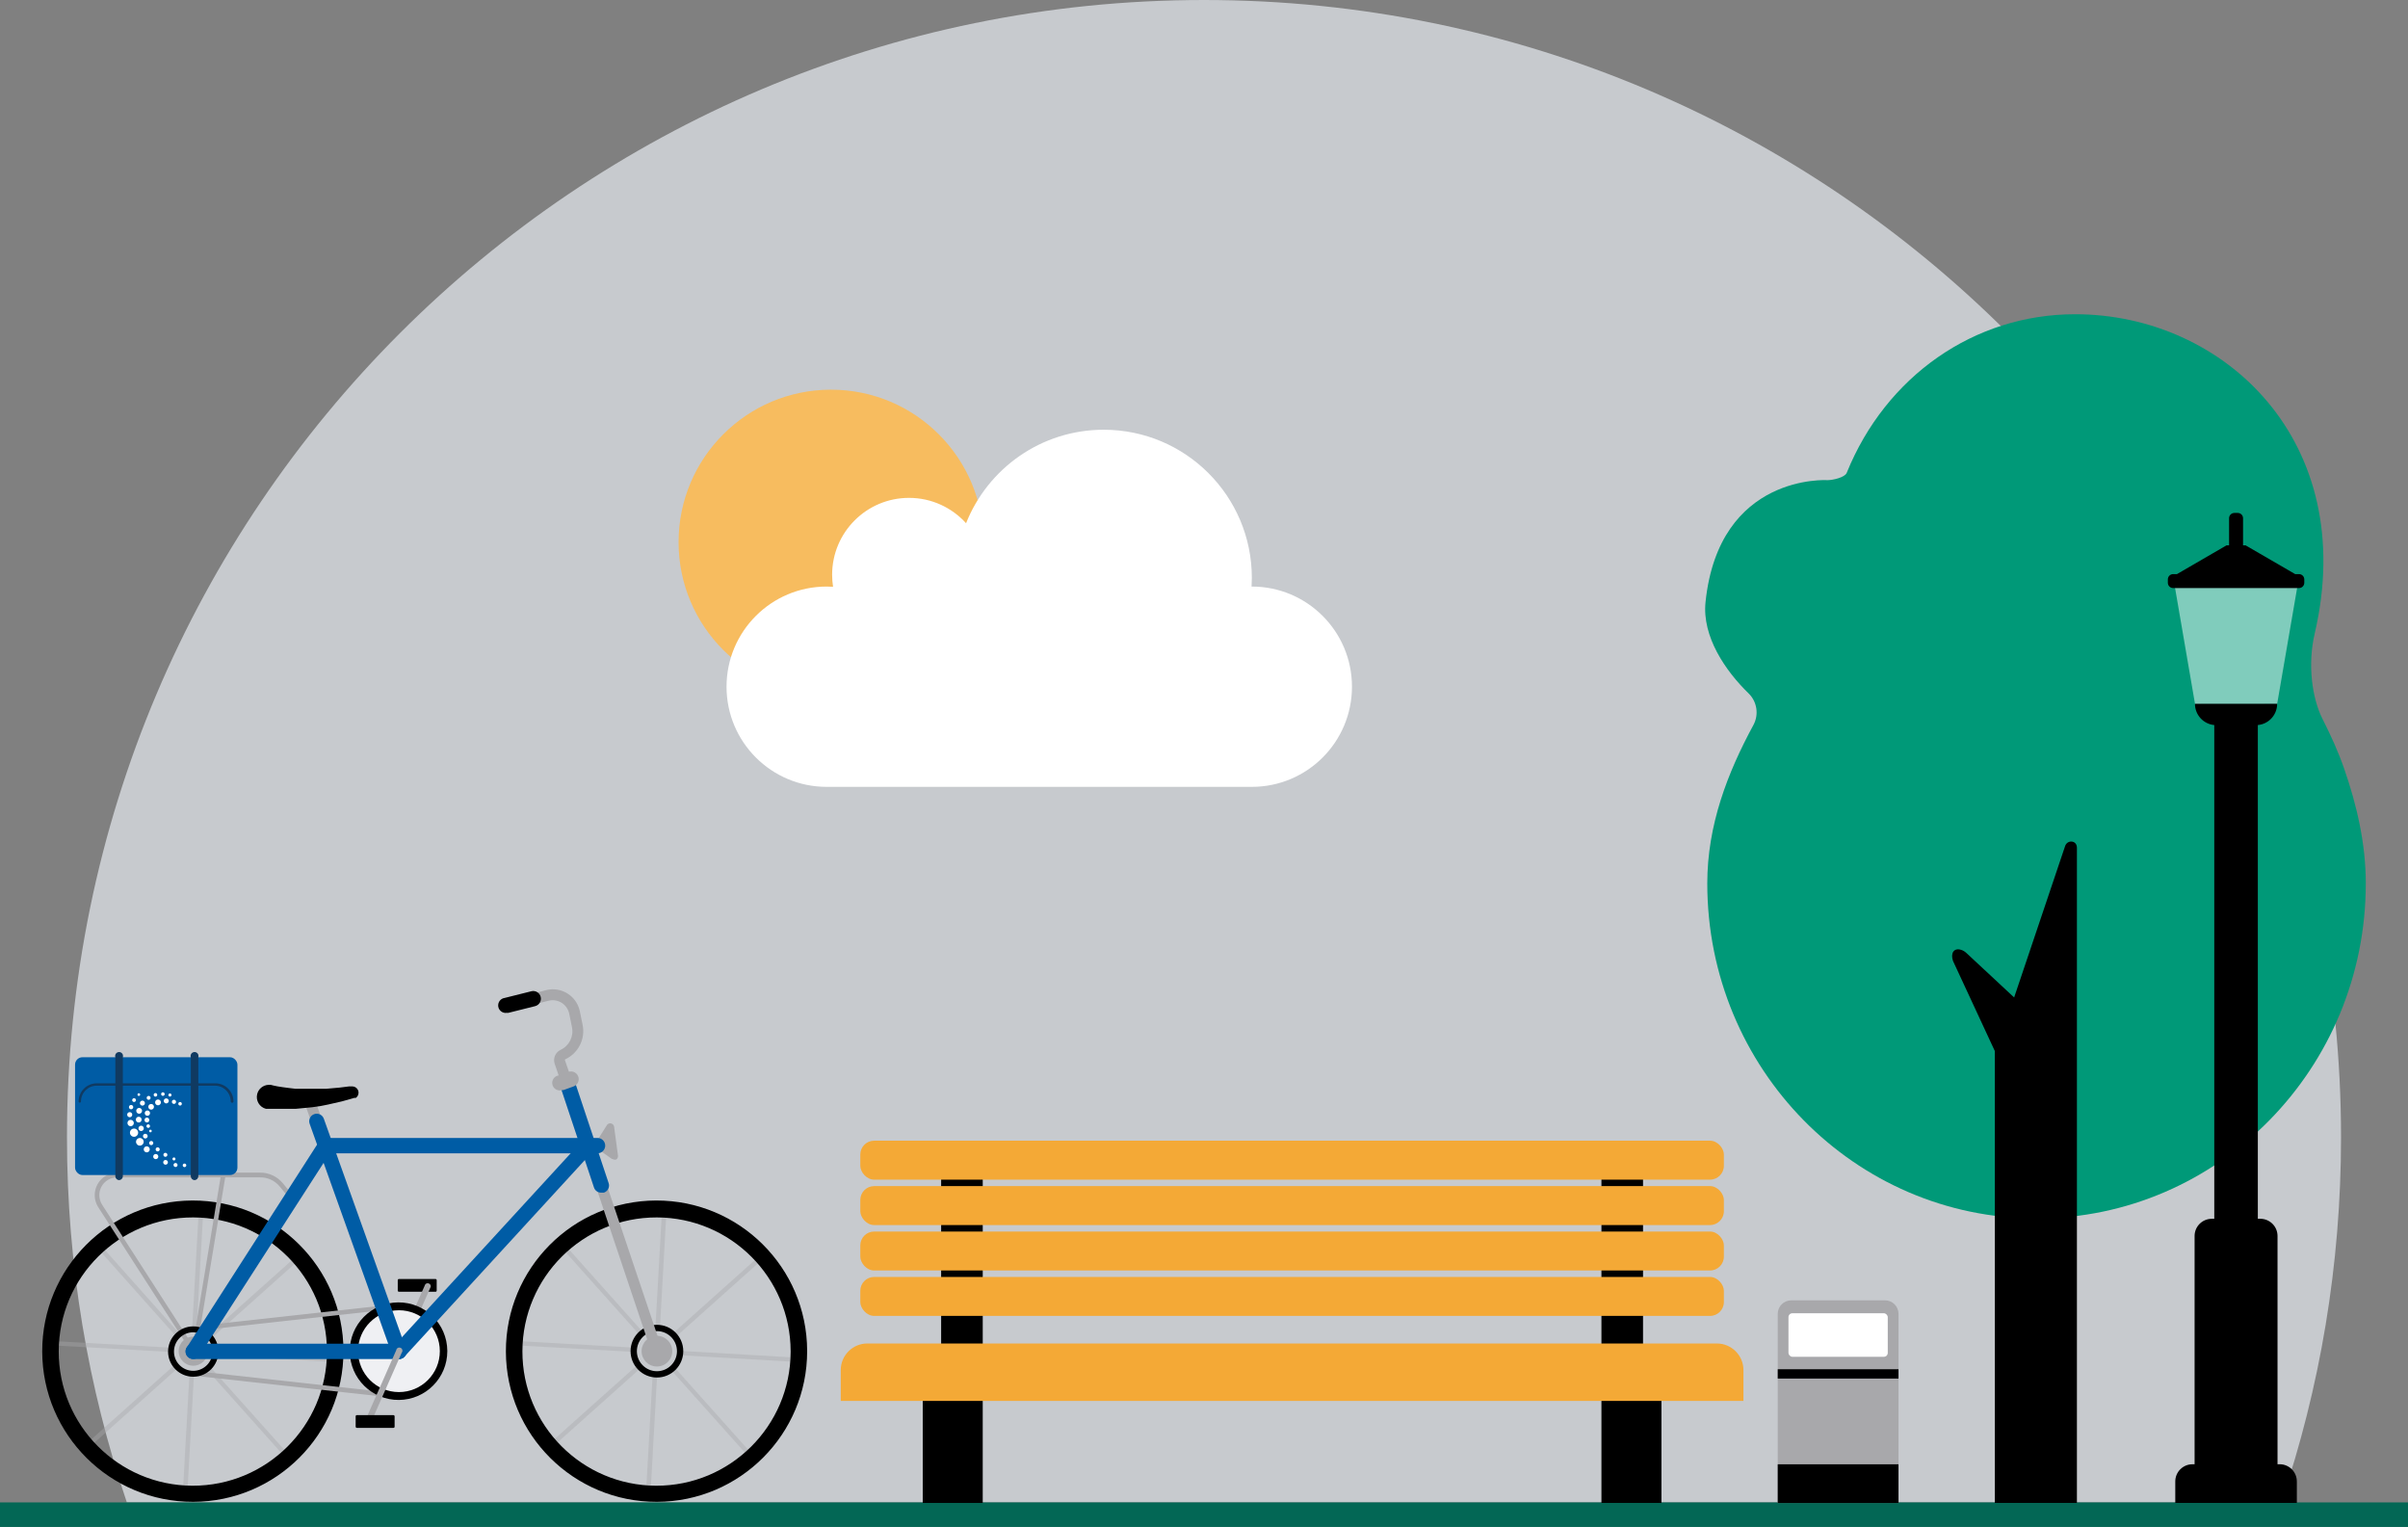 <svg xmlns="http://www.w3.org/2000/svg" id="Layer_2" data-name="Layer 2" viewBox="0 0 1472.28 933.38"><rect x="0" y="0" width="1472.28" height="933.38" fill="#808080" stroke="none"/><defs><style>      .cls-1 {        fill: #103a61;      }      .cls-2 {        fill: #f7bc5f;      }      .cls-3 {        fill: #009978;      }      .cls-4, .cls-5 {        fill: #fff;      }      .cls-6 {        fill: #eff0f3;      }      .cls-7 {        opacity: .4;      }      .cls-7, .cls-5, .cls-8 {        isolation: isolate;      }      .cls-7, .cls-9 {        fill: #a8a8ab;      }      .cls-5 {        opacity: .5;      }      .cls-10 {        fill: #f4a936;      }      .cls-11 {        fill: #036755;      }      .cls-8 {        fill: #e8ecf3;        opacity: .68;      }      .cls-12 {        fill: #005ca5;      }    </style></defs><g id="Layer_2-2" data-name="Layer 2"><g id="Layer_1_copy_3" data-name="Layer 1 copy 3"><g><path class="cls-8" d="M1431.34,695.2C1431.34,311.25,1120.09,0,736.14,0S40.94,311.25,40.94,695.2c0,78.07,12.88,153.14,36.61,223.19h1317.18c23.74-70.05,36.61-145.12,36.61-223.19h0Z"></path><rect class="cls-11" y="918.39" width="1472.28" height="14.99"></rect></g><circle class="cls-2" cx="508.1" cy="331.41" r="93.21"></circle><path class="cls-4" d="M765.39,358.55h-.17c.1-1.75.17-3.52.17-5.3,0-50.02-40.55-90.56-90.56-90.56-38.21,0-70.87,23.67-84.17,57.15-8.6-9.52-21.04-15.5-34.88-15.5-25.96,0-47.01,21.05-47.01,47.01,0,2.5.2,4.95.57,7.34-1.3-.08-2.6-.14-3.91-.14-33.81,0-61.22,27.41-61.22,61.22s27.41,61.22,61.22,61.22h259.96c33.81,0,61.22-27.41,61.22-61.22s-27.41-61.22-61.22-61.22Z"></path><g><g><path class="cls-9" d="M1095.18,794.87h57.33c4.56,0,8.26,3.7,8.26,8.26v115.62h-73.84v-115.62c0-4.56,3.7-8.26,8.26-8.26h-.01Z"></path><rect x="1086.93" y="895.1" width="73.84" height="23.65"></rect><rect x="1086.93" y="836.99" width="73.84" height="5.7"></rect><rect class="cls-4" x="1093.49" y="802.77" width="60.71" height="26.61" rx="2.37" ry="2.37"></rect></g><g><path class="cls-3" d="M1446.47,540.02c0,113.1-90.13,204.79-201.31,204.79s-201.31-91.69-201.31-204.79c0-35.7,12.39-67.61,28.2-96.83,3.46-6.39,2.24-14.31-2.98-19.38-14.1-13.69-28.49-34.67-26.29-55.8,8.23-78.85,74.64-74.51,74.66-74.51,3.06,0,10.5-1.61,11.65-4.45,23.94-59.12,77.99-96.97,139.67-96.97,91.18,0,173.87,77.89,146.45,195.27-4.39,18.77-1.71,39.32,4.92,52.38,4.99,9.83,9.55,19.86,13.16,30.27,7.58,21.85,13.18,45.43,13.18,70.03h0Z"></path><path d="M1269.85,518.29v400.43h-50.19v-276.24s-25.55-55.02-25.56-55.05c-1.63-4.62.4-8.28,5.04-6.78,1.19.38,2.25,1.08,3.17,1.93l29.16,27.15,31.11-92.39c1.22-4.09,6.99-3.85,7.25.5,0,.16.02.3.02.46h0Z"></path></g><g><polygon class="cls-5" points="1392.26 430.39 1342.08 430.44 1329.46 357.09 1404.89 357.09 1392.26 430.39"></polygon><path d="M1404.32,905.58v13.14h-74.33v-13.14c0-5.81,4.71-10.51,10.51-10.51h1.3v-139.53c0-5.8,4.7-10.51,10.51-10.51h1.52v-301.81c-6.62-.62-11.81-6.19-11.81-12.98h50.25c0,3.6-1.46,6.87-3.82,9.22-2.08,2.08-4.88,3.46-7.98,3.75v301.81h1.52c5.8,0,10.51,4.7,10.51,10.51v139.53h1.3c5.81,0,10.51,4.7,10.51,10.51h0Z"></path><path d="M1408.87,354.17v2.08c0,1.78-1.45,3.22-3.23,3.22h-76.96c-1.79,0-3.23-1.45-3.23-3.22v-2.08c0-1.79,1.45-3.23,3.23-3.23h2.34l30.33-17.59h1.54v-16.57c0-1.79,1.45-3.23,3.23-3.23h2.08c1.79,0,3.23,1.45,3.23,3.23v16.57h1.54l30.33,17.59h2.34c1.79,0,3.23,1.45,3.23,3.23h0Z"></path></g><g><rect x="979.14" y="850.69" width="36.68" height="68.02"></rect><rect x="979.14" y="707.54" width="25.43" height="114.42"></rect><rect x="564.17" y="850.7" width="36.68" height="68.02"></rect><rect x="575.43" y="707.53" width="25.43" height="114.42"></rect><path class="cls-10" d="M530.29,821.25h519.42c8.97,0,16.25,7.28,16.25,16.25v18.85h-551.91v-18.85c0-8.97,7.28-16.25,16.25-16.25h-.01Z"></path><rect class="cls-10" x="526" y="780.57" width="528" height="23.82" rx="8.48" ry="8.48"></rect><rect class="cls-10" x="526" y="752.81" width="528" height="23.82" rx="8.48" ry="8.48"></rect><rect class="cls-10" x="526" y="725.04" width="528" height="23.82" rx="8.48" ry="8.48"></rect><rect class="cls-10" x="526" y="697.28" width="528" height="23.82" rx="8.48" ry="8.48"></rect></g><g id="Layer_1-2" data-name="Layer 1-2"><g><rect class="cls-7" x="368.02" y="755.51" width="2.65" height="68.51" transform="translate(-432.39 447.19) rotate(-41.8)"></rect><rect class="cls-7" x="369.77" y="776.02" width="68.53" height="2.77" transform="translate(-394.71 1137.41) rotate(-86.8)"></rect><rect class="cls-7" x="403.27" y="792.18" width="68.53" height="2.77" transform="translate(-417.58 493.61) rotate(-41.8)"></rect><rect class="cls-7" x="448.86" y="794.82" width="2.65" height="68.51" transform="translate(-403.43 1230.79) rotate(-86.7)"></rect><rect class="cls-7" x="432.4" y="827.41" width="2.65" height="68.51" transform="translate(-463.94 508.41) rotate(-41.8)"></rect><rect class="cls-7" x="364.25" y="872.78" width="68.53" height="2.77" transform="translate(-496.53 1223.26) rotate(-86.8)"></rect><rect class="cls-7" x="331.13" y="856.58" width="68.53" height="2.77" transform="translate(-478.86 461.92) rotate(-41.8)"></rect><rect class="cls-7" x="351.85" y="788.9" width="2.65" height="68.51" transform="translate(-488.41 1129.83) rotate(-86.8)"></rect></g><path d="M401.65,918.04c-50.86.13-92.2-40.99-92.34-91.85s40.99-92.2,91.85-92.34c50.86-.13,92.2,40.99,92.34,91.85v.24c0,50.77-41.09,91.96-91.85,92.1h0ZM401.65,744.19c-45.28-.13-82.1,36.47-82.24,81.76-.13,45.28,36.47,82.1,81.76,82.24,45.28.13,82.1-36.47,82.24-81.76v-.48c-.13-45.1-36.66-81.62-81.76-81.76Z"></path><rect class="cls-7" x="84.38" y="756.01" width="2.65" height="68.51" transform="translate(-503.99 257.23) rotate(-41.7)"></rect><rect class="cls-7" x="86.55" y="776.06" width="68.53" height="2.77" transform="translate(-662.16 854.67) rotate(-86.8)"></rect><rect class="cls-7" x="120.22" y="792.24" width="68.53" height="2.77" transform="translate(-489.66 304.97) rotate(-41.8)"></rect><rect class="cls-7" x="165.15" y="794.83" width="2.65" height="68.51" transform="translate(-670.82 947.56) rotate(-86.7)"></rect><rect class="cls-7" x="148.93" y="827.6" width="2.65" height="68.51" transform="translate(-536.21 319.51) rotate(-41.8)"></rect><rect class="cls-7" x="81.04" y="872.82" width="68.53" height="2.77" transform="translate(-763.97 940.53) rotate(-86.8)"></rect><rect class="cls-7" x="47.89" y="856.78" width="68.53" height="2.77" transform="translate(-551.08 273.18) rotate(-41.8)"></rect><rect class="cls-7" x="68.64" y="788.93" width="2.65" height="68.51" transform="translate(-755.84 847.09) rotate(-86.8)"></rect><path d="M118.15,918.04c-50.86.13-92.2-40.99-92.34-91.85-.13-50.86,40.99-92.2,91.85-92.34,50.86-.13,92.2,40.99,92.34,91.85v.24c0,50.77-41.09,91.96-91.85,92.1h0ZM118.15,744.19c-45.28-.13-82.1,36.47-82.24,81.76-.13,45.28,36.47,82.1,81.76,82.24,45.28.13,82.1-36.47,82.24-81.76v-.48c-.13-45.1-36.66-81.62-81.76-81.76Z"></path><path class="cls-9" d="M375.44,688.64c-.24-1.31-1.49-2.17-2.79-1.94-.62.11-1.17.46-1.53.98l-6.97,11.06c-.59,1.07-.28,2.42.72,3.13l9.14,6.49,1.44.48h1.2c.85-.48,1.33-1.43,1.2-2.4l-2.4-17.79h-.01Z"></path><rect x="243.19" y="781.84" width="23.81" height="7.79" rx=".7" ry=".7"></rect><path class="cls-9" d="M243.91,827.87h-.72c-.89-.43-1.31-1.47-.96-2.4l17.79-40.4c.7-.8,1.91-.89,2.71-.19.47.41.71,1.01.65,1.63l-17.79,40.4c-.35.6-.99.97-1.68.96h0Z"></path><circle class="cls-6" cx="243.91" cy="825.94" r="25.97"></circle><rect class="cls-9" x="117.83" y="803.92" width="126.48" height="2.79" transform="translate(-87.28 24.73) rotate(-6.3)"></rect><rect class="cls-9" x="177.7" y="784.64" width="2.89" height="123.09" transform="translate(-681.59 931.39) rotate(-83.7)"></rect><rect class="cls-9" x="72.05" y="771.42" width="110.87" height="2.8" transform="translate(-655.78 772.37) rotate(-80.6)"></rect><path class="cls-9" d="M117.39,826.94l-57.25-88.89c-4.14-6.38-2.32-14.91,4.07-19.04,2.24-1.45,4.86-2.22,7.53-2.21h87.2c5.42-.06,10.57,2.34,14.01,6.52l7,8.45-2.17,1.69-7-8.45c-2.95-3.45-7.3-5.4-11.84-5.31h-87.2c-6-.08-10.93,4.72-11.01,10.73-.03,2.2.61,4.35,1.83,6.18l57.25,88.89-2.42,1.45h0Z"></path><path d="M243.91,855.76c-16.47.13-29.92-13.11-30.06-29.58-.13-16.47,13.11-29.92,29.58-30.06,16.47-.13,29.92,13.11,30.06,29.58v.24c0,16.37-13.2,29.68-29.58,29.82h0ZM243.91,800.93c-13.81,0-25.01,11.2-25.01,25.01s11.2,25.01,25.01,25.01,25.01-11.2,25.01-25.01h0c0-13.81-11.2-25.01-25.01-25.01q-9.21,0,0,0h0Z"></path><path d="M118.15,841.57c-8.5,0-15.39-6.89-15.39-15.39s6.89-15.39,15.39-15.39,15.25,6.75,15.39,15.15c.13,8.5-6.65,15.5-15.15,15.63h-.24ZM118.15,814.4c-6.51,0-11.78,5.28-11.78,11.78s5.28,11.78,11.78,11.78,11.78-5.28,11.78-11.78v-.24c-.13-6.41-5.37-11.54-11.78-11.54h0Z"></path><circle class="cls-9" cx="118.15" cy="825.94" r="8.9"></circle><path class="cls-9" d="M198.94,703.55c-1.39,0-2.63-.87-3.13-2.16l-10.58-30.06c-.92-1.61-.36-3.67,1.25-4.59,1.61-.92,3.67-.36,4.59,1.25.21.36.35.77.41,1.18l10.58,30.06c.5,1.65-.33,3.42-1.92,4.09l-1.2.24h0Z"></path><path d="M217.22,671.09h-.48l-1.68.48-6.01,1.68-8.42,1.92-4.81.96-5.05.72-5.05.48-5.05.48h-18.03c-3.99-1.01-6.4-5.07-5.39-9.06.8-3.16,3.57-5.43,6.83-5.61h1.44l1.92.48,2.4.48,3.13.48,3.61.48,4.09.48h18.76l8.18-.72,5.77-.72h2.16c2.12.1,3.77,1.89,3.67,4.02-.06,1.34-.81,2.55-1.99,3.2v-.24h0Z"></path><path d="M401.65,842.05c-8.9,0-16.11-7.21-16.11-16.11s7.21-16.11,16.11-16.11,16.11,7.21,16.11,16.11h0c0,8.9-7.21,16.11-16.11,16.11h0ZM401.65,813.68c-6.77,0-12.26,5.49-12.26,12.26s5.49,12.26,12.26,12.26,12.26-5.49,12.26-12.26-5.49-12.26-12.26-12.26Z"></path><circle class="cls-9" cx="401.65" cy="825.94" r="9.38"></circle><path class="cls-9" d="M401.65,829.31c-1.39,0-2.63-.87-3.13-2.16l-35.83-106.76c-.92-1.61-.36-3.67,1.25-4.59,1.61-.92,3.67-.36,4.59,1.25.21.36.35.77.41,1.18l35.83,106.52c.48,1.72-.47,3.51-2.16,4.09l-.96.48h0Z"></path><path class="cls-12" d="M367.5,729.04c-1.96,0-3.71-1.26-4.33-3.13l-20.92-62.76c-.8-2.46.55-5.09,3.01-5.89s5.09.55,5.89,3.01h0l20.92,62.76c.91,2.35-.25,5-2.6,5.91-.09.04-.19.07-.28.1h-1.69Z"></path><path class="cls-12" d="M365.34,704.99h-166.4c-2.59,0-4.69-2.1-4.69-4.69s2.1-4.69,4.69-4.69h166.4c2.59,0,4.69,2.1,4.69,4.69s-2.1,4.69-4.69,4.69Z"></path><path class="cls-12" d="M243.91,830.75h-125.76c-2.59,0-4.69-2.1-4.69-4.69s2.1-4.69,4.69-4.69h125.76c2.59,0,4.69,2.1,4.69,4.69s-2.1,4.69-4.69,4.69Z"></path><path class="cls-12" d="M243.91,830.75c-1.96,0-3.71-1.26-4.33-3.13l-50.26-140.67c-.86-2.39.37-5.03,2.77-5.89,2.39-.86,5.03.37,5.89,2.77l50.26,140.67c.91,2.35-.25,5-2.6,5.91-.09.04-.19.07-.28.1l-1.44.24h0Z"></path><path class="cls-12" d="M118.15,830.75c-2.52.07-4.62-1.92-4.69-4.44-.03-.99.27-1.96.84-2.77l80.79-125.76c1.39-2.19,4.3-2.84,6.49-1.44,2.19,1.39,2.84,4.3,1.44,6.49h0l-81.03,125.76c-.83,1.33-2.28,2.15-3.85,2.16h0Z"></path><path class="cls-12" d="M243.91,830.75c-2.52.02-4.58-2.01-4.6-4.53,0-1.17.43-2.31,1.24-3.16l115.42-125.76c1.73-1.86,4.63-1.97,6.49-.24s1.97,4.63.24,6.49l-115.42,125.76c-.87.93-2.09,1.45-3.37,1.44h0Z"></path><path class="cls-9" d="M226.11,868.26h-.72c-.89-.43-1.31-1.47-.96-2.4l17.79-40.4c.1-1.06,1.04-1.83,2.1-1.74s1.83,1.04,1.74,2.1c-.04.4-.2.78-.46,1.08l-17.79,40.4c-.35.6-.99.97-1.68.96h-.02Z"></path><rect x="217.46" y="865.04" width="23.81" height="7.79" rx=".7" ry=".7"></rect><path class="cls-9" d="M342.98,666.52c-2.52.4-4.89-1.32-5.29-3.85-.4-2.52,1.32-4.89,3.85-5.29h0l6.01-2.16c2.46-.86,5.15.43,6.01,2.89.86,2.46-.43,5.15-2.89,6.01l-6.01,2.16-1.68.24h0Z"></path><path class="cls-9" d="M346.58,665.08c-1.39,0-2.63-.87-3.13-2.16l-4.33-12.74c-1.07-3.31.47-6.9,3.61-8.42,5.29-2.45,8.19-8.24,6.97-13.95l-1.68-8.18c-1.17-5.59-6.66-9.17-12.24-7.99-.09.02-.17.04-.26.06l-20.2,5.05c-1.85-.15-3.23-1.77-3.08-3.63.09-1.09.7-2.07,1.64-2.62l20.2-5.29c9.04-2.18,18.13,3.38,20.31,12.41.05.19.09.38.13.57l1.68,8.18c1.83,8.66-2.56,17.43-10.58,21.16-.17.1-.27.29-.24.48l4.33,12.5c.48,1.72-.47,3.51-2.16,4.09l-.96.48h-.01Z"></path><path d="M309.79,619.15c-2.52.33-4.84-1.44-5.17-3.97-.33-2.52,1.44-4.84,3.97-5.17l16.35-4.09c2.52-.6,5.05.96,5.65,3.49.6,2.52-.96,5.05-3.49,5.65l-16.35,4.09h-.96Z"></path><g><rect class="cls-12" x="45.89" y="646.27" width="99.27" height="72" rx="4.5" ry="4.5"></rect><path class="cls-1" d="M141.78,674.04c-.4,0-.72-.32-.72-.72,0-5.34-4.33-9.66-9.66-9.66H59.17c-5.34,0-9.66,4.33-9.66,9.66,0,.4-.32.72-.72.72s-.72-.32-.72-.72c0-6.14,4.97-11.11,11.11-11.11h72.46c6.14,0,11.11,4.97,11.11,11.11.02.4-.28.74-.68.77-.1,0-.19,0-.28-.04h-.01Z"></path><path class="cls-1" d="M119.08,721.39c-1.33,0-2.42-1.08-2.42-2.42v-72.7c-.42-1.27.27-2.63,1.54-3.05,1.27-.42,2.63.27,3.05,1.54.16.49.16,1.02,0,1.51v72.95c-.11,1.15-1.02,2.06-2.17,2.17Z"></path><path class="cls-1" d="M72.94,721.39c-1.33,0-2.42-1.08-2.42-2.42v-72.7c-.42-1.27.27-2.63,1.54-3.05,1.27-.42,2.63.27,3.05,1.54.16.49.16,1.02,0,1.51v72.95c-.11,1.15-1.02,2.06-2.17,2.17Z"></path></g><g><path class="cls-4" d="M104.87,669.36c0,.53-.43.96-.96.96s-.96-.43-.96-.96.43-.96.96-.96.96.43.96.96h0Z"></path><path class="cls-4" d="M100.69,668.79c0,.6-.49,1.09-1.09,1.09s-1.09-.49-1.09-1.09.49-1.09,1.09-1.09,1.09.49,1.09,1.09h0Z"></path><path class="cls-4" d="M96.14,669.26c0,.6-.49,1.09-1.09,1.09s-1.09-.49-1.09-1.09.49-1.09,1.09-1.09,1.09.49,1.09,1.09h0Z"></path><path class="cls-4" d="M92.08,671.1c0,.66-.54,1.2-1.2,1.2s-1.2-.54-1.2-1.2.54-1.2,1.2-1.2,1.2.54,1.2,1.2h0Z"></path><path class="cls-4" d="M88.6,674.32c0,.84-.68,1.53-1.53,1.53s-1.53-.68-1.53-1.53.68-1.53,1.53-1.53,1.53.68,1.53,1.53h0Z"></path><path class="cls-4" d="M86.86,679.02c0,.98-.8,1.78-1.78,1.78s-1.78-.8-1.78-1.78.8-1.78,1.78-1.78,1.78.8,1.78,1.78h0Z"></path><path class="cls-4" d="M86.59,684.41c0,.98-.79,1.77-1.77,1.77s-1.77-.79-1.77-1.77.79-1.77,1.77-1.77,1.77.79,1.77,1.77h0Z"></path><path class="cls-4" d="M87.93,689.75c0,.91-.74,1.64-1.64,1.64s-1.64-.74-1.64-1.64.74-1.64,1.64-1.64,1.64.74,1.64,1.64h0Z"></path><path class="cls-4" d="M90.29,694.49c0,.8-.65,1.44-1.44,1.44s-1.44-.65-1.44-1.44.65-1.44,1.44-1.44,1.44.65,1.44,1.44h0Z"></path><path class="cls-4" d="M93.73,698.72c0,.7-.57,1.27-1.27,1.27s-1.27-.57-1.27-1.27.57-1.27,1.27-1.27,1.27.57,1.27,1.27h0Z"></path><path class="cls-4" d="M97.66,702.59c0,.69-.56,1.25-1.25,1.25s-1.25-.56-1.25-1.25.56-1.25,1.25-1.25,1.25.56,1.25,1.25h0Z"></path><path class="cls-4" d="M102.34,705.92c0,.67-.54,1.22-1.22,1.22s-1.22-.54-1.22-1.22.54-1.22,1.22-1.22,1.22.54,1.22,1.22h0Z"></path><path class="cls-4" d="M107.3,708.44c0,.52-.42.93-.93.93s-.93-.42-.93-.93.42-.93.93-.93.93.42.93.93h0Z"></path><path class="cls-4" d="M92.78,691.36c0,.44-.36.8-.8.8s-.8-.36-.8-.8.36-.8.8-.8.8.36.8.8h0Z"></path><path class="cls-4" d="M91.72,688.37c0,.6-.49,1.09-1.09,1.09s-1.09-.49-1.09-1.09.49-1.09,1.09-1.09,1.09.49,1.09,1.09h0Z"></path><path class="cls-4" d="M91.3,684.65c0,.82-.66,1.48-1.48,1.48s-1.48-.66-1.48-1.48.66-1.48,1.48-1.48,1.48.66,1.48,1.48h0Z"></path><path class="cls-4" d="M91.74,680.43c0,.9-.73,1.62-1.62,1.62s-1.62-.73-1.62-1.62.73-1.62,1.62-1.62,1.62.73,1.62,1.62h0Z"></path><path class="cls-4" d="M94.14,676.57c0,.96-.77,1.73-1.73,1.73s-1.73-.77-1.73-1.73.77-1.73,1.73-1.73,1.73.77,1.73,1.73h0Z"></path><path class="cls-4" d="M98.39,673.87c0,.98-.8,1.78-1.78,1.78s-1.78-.8-1.78-1.78.8-1.78,1.78-1.78,1.78.8,1.78,1.78h0Z"></path><path class="cls-4" d="M103.19,672.96c0,.85-.69,1.54-1.54,1.54s-1.54-.69-1.54-1.54.69-1.54,1.54-1.54,1.54.69,1.54,1.54h0Z"></path><path class="cls-4" d="M107.64,673.53c0,.71-.57,1.28-1.28,1.28s-1.28-.57-1.28-1.28.57-1.28,1.28-1.28,1.28.57,1.28,1.28h0Z"></path><path class="cls-4" d="M111.19,674.72c0,.6-.49,1.09-1.09,1.09s-1.09-.49-1.09-1.09.49-1.09,1.09-1.09,1.09.49,1.09,1.09h0Z"></path><path class="cls-4" d="M85.7,669.11c0,.45-.37.82-.82.82s-.82-.37-.82-.82.37-.82.82-.82.82.37.82.82h0Z"></path><path class="cls-4" d="M83.13,672.47c0,.64-.52,1.16-1.16,1.16s-1.16-.52-1.16-1.16.52-1.16,1.16-1.16,1.16.52,1.16,1.16h0Z"></path><path class="cls-4" d="M81.47,676.76c0,.73-.59,1.32-1.32,1.32s-1.32-.59-1.32-1.32.59-1.32,1.32-1.32,1.32.59,1.32,1.32h0Z"></path><path class="cls-4" d="M80.87,681.38c0,.86-.7,1.56-1.56,1.56s-1.56-.7-1.56-1.56.7-1.56,1.56-1.56,1.56.7,1.56,1.56h0Z"></path><path class="cls-4" d="M81.83,686.49c0,1.08-.87,1.95-1.95,1.95s-1.95-.87-1.95-1.95.87-1.95,1.95-1.95,1.95.87,1.95,1.95h0Z"></path><path class="cls-4" d="M84.47,692.38c0,1.38-1.12,2.51-2.51,2.51s-2.51-1.12-2.51-2.51,1.12-2.51,2.51-2.51,2.51,1.12,2.51,2.51h0Z"></path><path class="cls-4" d="M87.84,697.96c0,1.29-1.05,2.34-2.34,2.34s-2.34-1.05-2.34-2.34,1.05-2.34,2.34-2.34,2.34,1.05,2.34,2.34h0Z"></path><path class="cls-4" d="M91.57,702.57c0,1.02-.83,1.85-1.85,1.85s-1.85-.83-1.85-1.85.83-1.85,1.85-1.85,1.85.83,1.85,1.85h0Z"></path><path class="cls-4" d="M96.8,706.99c0,.87-.7,1.57-1.57,1.57s-1.57-.7-1.57-1.57.7-1.57,1.57-1.57,1.57.7,1.57,1.57h0Z"></path><path class="cls-4" d="M102.66,710.51c0,.79-.64,1.44-1.44,1.44s-1.44-.64-1.44-1.44.64-1.44,1.44-1.44,1.44.64,1.44,1.44h0Z"></path><path class="cls-4" d="M108.56,712.14c0,.68-.55,1.23-1.23,1.23s-1.23-.55-1.23-1.23.55-1.23,1.23-1.23,1.23.55,1.23,1.23h0Z"></path><path class="cls-4" d="M113.9,712.35c0,.6-.49,1.09-1.09,1.09s-1.09-.49-1.09-1.09.49-1.09,1.09-1.09,1.09.49,1.09,1.09h0Z"></path></g></g></g></g></g></svg>